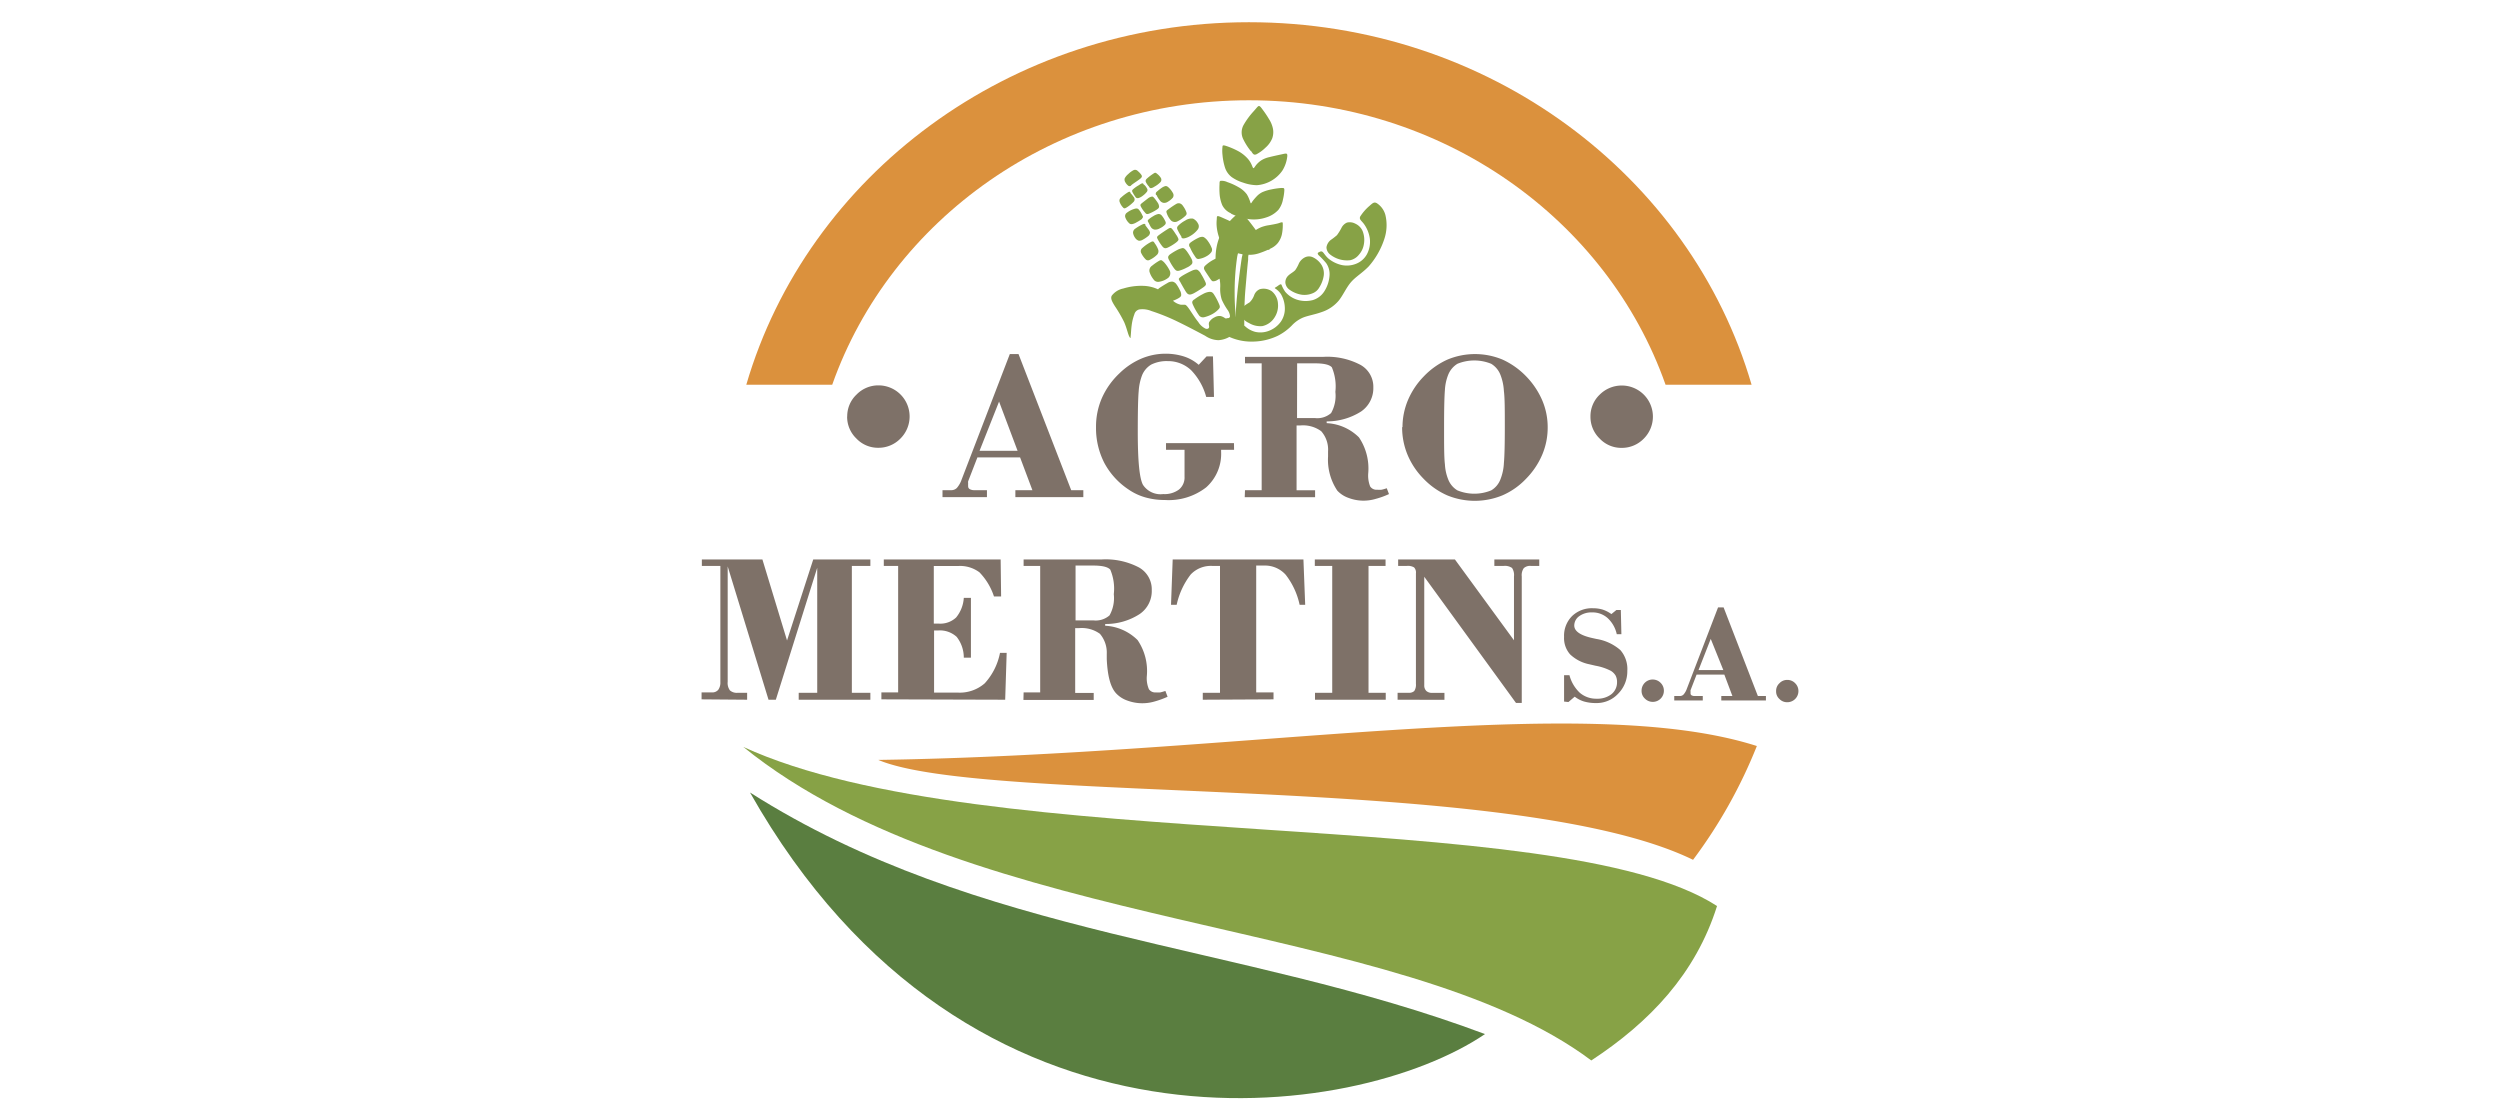 <svg id="Capa_1" data-name="Capa 1" xmlns="http://www.w3.org/2000/svg" viewBox="0 0 270 121"><title>clientes</title><path d="M134.88,2.4c25.9,0,47.71,16.58,54.29,39.15h-9.29c-6.29-17.85-24.06-30.72-45-30.72s-38.7,12.87-45,30.72H80.6C87.18,19,109,2.4,134.88,2.4" fill="#db913d" fill-rule="evenodd"/><path d="M91.5,45a3.21,3.21,0,0,1,1-2.38,3.28,3.28,0,0,1,2.39-1,3.36,3.36,0,0,1,2.36,5.74,3.29,3.29,0,0,1-2.39,1,3.2,3.2,0,0,1-2.37-1,3.25,3.25,0,0,1-1-2.39" fill="#7e7168"/><path d="M101.79,53.69v-.75h.94a.85.85,0,0,0,.62-.25,2.8,2.8,0,0,0,.51-.91l5.2-13.54H110l5.69,14.7H117v.75h-7.34v-.75h1.84l-1.33-3.54h-4.61l-1,2.58a.71.71,0,0,0,0,.21,3.08,3.08,0,0,0,0,.33.34.34,0,0,0,.18.31,1,1,0,0,0,.49.11h1.36v.75Zm4-5h4.11l-2-5.32Z" fill="#7e7168"/><path d="M133.28,48.58h-1.4v.19a4.84,4.84,0,0,1-1.62,3.87A6.6,6.6,0,0,1,125.8,54a7.62,7.62,0,0,1-2.13-.29,6.15,6.15,0,0,1-1.81-.86A7.92,7.92,0,0,1,119.27,50a8.22,8.22,0,0,1-.9-3.85A7.74,7.74,0,0,1,119,43a8.27,8.27,0,0,1,1.89-2.67,7.69,7.69,0,0,1,2.33-1.58,6.73,6.73,0,0,1,2.65-.55,6.54,6.54,0,0,1,2,.3,4.53,4.53,0,0,1,1.59.9l.85-.91h.69l.11,4.38h-.84A6.65,6.65,0,0,0,128.66,40a3.62,3.62,0,0,0-2.55-1,3.75,3.75,0,0,0-1.77.37,2.39,2.39,0,0,0-1,1.17,5.83,5.83,0,0,0-.36,1.7c-.07.74-.1,2.21-.1,4.42,0,3.11.18,5,.56,5.7a2.27,2.27,0,0,0,2.19,1,2.61,2.61,0,0,0,1.7-.49,1.68,1.68,0,0,0,.6-1.39V48.58h-2v-.72h7.34Z" fill="#7e7168"/><path d="M134.46,52.94h1.8V39.24h-1.8v-.7h8.46a7.68,7.68,0,0,1,4,.86,2.71,2.71,0,0,1,1.4,2.45A3.05,3.05,0,0,1,147,44.44a6.87,6.87,0,0,1-3.72,1.07v.19a5.3,5.3,0,0,1,3.49,1.54,6,6,0,0,1,1,3.86,3.19,3.19,0,0,0,.21,1.44.82.82,0,0,0,.76.35,2.8,2.8,0,0,0,.48,0,5.35,5.35,0,0,0,.55-.16l.24.63a8.7,8.7,0,0,1-1.44.52,4.56,4.56,0,0,1-2.91-.1,3,3,0,0,1-1.23-.79,6,6,0,0,1-1-3.69c0-.24,0-.43,0-.55a3,3,0,0,0-.74-2.18,3.32,3.32,0,0,0-2.26-.62h-.4v7h2v.75h-7.6Zm5.62-7.79H142a2.26,2.26,0,0,0,1.76-.54,3.8,3.8,0,0,0,.46-2.29,5.3,5.3,0,0,0-.38-2.65c-.26-.29-.87-.43-1.84-.43h-1.91Z" fill="#7e7168"/><path d="M151.47,46.13a7.51,7.51,0,0,1,.59-2.92,8.28,8.28,0,0,1,1.72-2.57,8.13,8.13,0,0,1,2.56-1.81,7.72,7.72,0,0,1,5.92,0,8.36,8.36,0,0,1,2.56,1.81,8.62,8.62,0,0,1,1.73,2.57,7.37,7.37,0,0,1,.6,2.92,7.49,7.49,0,0,1-.6,3,8.37,8.37,0,0,1-1.73,2.57,7.77,7.77,0,0,1-2.54,1.79,7.82,7.82,0,0,1-6,0,8,8,0,0,1-2.54-1.79,8.17,8.17,0,0,1-1.72-2.57,7.74,7.74,0,0,1-.59-3m4.53,0c0,1.94,0,3.28.09,4a5.12,5.12,0,0,0,.35,1.63,2.38,2.38,0,0,0,1,1.2,4.81,4.81,0,0,0,3.65,0,2.33,2.33,0,0,0,1-1.2,5.43,5.43,0,0,0,.37-1.74c.07-.77.1-2.07.1-3.9s0-3.12-.1-3.89a5.57,5.57,0,0,0-.37-1.74,2.41,2.41,0,0,0-1-1.2,4.81,4.81,0,0,0-3.65,0,2.46,2.46,0,0,0-1,1.2,5.19,5.19,0,0,0-.35,1.63c-.06.73-.09,2.07-.09,4" fill="#7e7168"/><path d="M171.77,45a3.21,3.21,0,0,1,1-2.38,3.37,3.37,0,0,1,4.76,0,3.36,3.36,0,0,1,0,4.75,3.29,3.29,0,0,1-2.39,1,3.2,3.2,0,0,1-2.37-1,3.25,3.25,0,0,1-1-2.39" fill="#7e7168"/><path d="M150.94,75.57v-.75h1.17a.83.83,0,0,0,.63-.19,1.24,1.24,0,0,0,.18-.78V61.92a.79.79,0,0,0-.2-.64,1.3,1.3,0,0,0-.8-.16H151v-.7h6.13l6.38,8.73v-6.9a1.37,1.37,0,0,0-.21-.91,1.34,1.34,0,0,0-.91-.22h-1v-.7h4.85v.7h-.89a1,1,0,0,0-.78.24,1.29,1.29,0,0,0-.22.89V75.92h-.62l-9.91-13.63V74a.83.83,0,0,0,.22.62.9.9,0,0,0,.64.21H156v.75Zm-8.92,0v-.75h1.86V61.12H142v-.7h7.64v.7H147.8v13.7h1.86v.75Zm-12.12,0v-.75h1.86V61.12h-.82a3,3,0,0,0-2.34.92,8.15,8.15,0,0,0-1.52,3.28h-.61l.18-4.9h14.12l.19,4.9h-.6a8,8,0,0,0-1.5-3.24,3,3,0,0,0-2.32-1h-.87v13.7h1.87v.75ZM116.16,67h1.91a2.26,2.26,0,0,0,1.76-.54,3.82,3.82,0,0,0,.46-2.29,5.25,5.25,0,0,0-.38-2.65c-.26-.29-.86-.44-1.84-.44h-1.91Zm-5.61,7.78h1.79V61.12h-1.79v-.7H119a7.73,7.73,0,0,1,4,.86,2.71,2.71,0,0,1,1.39,2.46,3,3,0,0,1-1.31,2.58,6.71,6.71,0,0,1-3.72,1.07v.19a5.36,5.36,0,0,1,3.5,1.55,5.94,5.94,0,0,1,1,3.86,3,3,0,0,0,.22,1.44.82.82,0,0,0,.76.35,2.79,2.79,0,0,0,.47,0,5.35,5.35,0,0,0,.55-.16l.24.63a9.71,9.71,0,0,1-1.44.52,4.67,4.67,0,0,1-2.91-.11,3,3,0,0,1-1.22-.79c-.6-.66-.92-1.89-1-3.69,0-.24,0-.42,0-.55a3.13,3.13,0,0,0-.74-2.18,3.35,3.35,0,0,0-2.27-.61h-.4v7h2v.75h-7.59Zm-15.36.75v-.75H97V61.12H95.45v-.7h12.62l.05,4h-.77a6.75,6.75,0,0,0-1.57-2.61,3.49,3.49,0,0,0-2.32-.68h-2.61v6.22l.21,0h.33a2.49,2.49,0,0,0,1.87-.66,3.7,3.7,0,0,0,.83-2.12h.77v6.46h-.77a3.62,3.62,0,0,0-.77-2.25,2.68,2.68,0,0,0-2-.69h-.44v6.71h2.54a4.11,4.11,0,0,0,2.93-1A6.81,6.81,0,0,0,108,70.51h.72l-.16,5.06Zm-19.42,0v-.75h1.12a.83.83,0,0,0,.68-.28,1.32,1.32,0,0,0,.23-.83V61.12h-2v-.7h6.54L85,69.17l2.83-8.75H94v.7H92v13.7H94v.75H86.26v-.75h2V61.32h0L83.79,75.57H83l-4.41-14.4V73.64a1.35,1.35,0,0,0,.24.92,1.12,1.12,0,0,0,.86.26h1v.75Z" fill="#7e7168"/><path d="M191.82,74.65a1.11,1.11,0,0,1,.36-.86,1.14,1.14,0,0,1,.85-.36,1.16,1.16,0,0,1,.85.36,1.18,1.18,0,0,1,.35.86,1.2,1.2,0,0,1-1.2,1.19,1.13,1.13,0,0,1-.85-.35,1.08,1.08,0,0,1-.36-.84m-11,1v-.48h.61a.53.53,0,0,0,.4-.17,1.86,1.86,0,0,0,.34-.59l3.38-8.81h.6l3.7,9.57h.87v.48H185.9v-.48h1.2l-.87-2.31h-3l-.65,1.68a.39.39,0,0,0,0,.14c0,.06,0,.14,0,.22a.23.23,0,0,0,.12.2.66.66,0,0,0,.32.07h.88v.48Zm2.62-3.28h2.68L184.76,69Zm-6.15,2.24a1.2,1.2,0,0,1,2.06-.86,1.18,1.18,0,0,1,.35.86,1.2,1.2,0,0,1-2.05.84,1.12,1.12,0,0,1-.36-.84m-8.37,1.16V72.92h.58a4,4,0,0,0,1.12,1.9,2.71,2.71,0,0,0,1.83.64A2.47,2.47,0,0,0,174,75a1.63,1.63,0,0,0,.64-1.32,1.49,1.49,0,0,0-.15-.71,1.51,1.51,0,0,0-.52-.52,5.75,5.75,0,0,0-1.64-.55l-.69-.16a4.2,4.2,0,0,1-2.07-1.07,2.65,2.65,0,0,1-.65-1.89,3,3,0,0,1,.86-2.24,3.08,3.08,0,0,1,2.26-.85,3.62,3.62,0,0,1,1.06.15,3.43,3.43,0,0,1,.93.48l.54-.44h.48l.06,2.61h-.5a3.33,3.33,0,0,0-1-1.75,2.44,2.44,0,0,0-1.68-.6,2.24,2.24,0,0,0-1.38.41,1.25,1.25,0,0,0-.53,1c0,.62.66,1.08,2,1.37l.41.09A5.17,5.17,0,0,1,175,70.21a3.11,3.11,0,0,1,.75,2.24,3.43,3.43,0,0,1-1,2.48,3.17,3.17,0,0,1-2.39,1,4.53,4.53,0,0,1-1.29-.17,3.08,3.08,0,0,1-1-.52l-.68.58Z" fill="#7e7168"/><path d="M81,85.59c24.76,15.74,52.87,16.15,79.38,26.09-13.79,9.37-55.71,15.76-79.38-26.09" fill="#5a7e40" fill-rule="evenodd"/><path d="M80.28,80.67c26.17,12,87.88,6,105.16,17.18-2.31,7.33-7.27,12.54-13.58,16.68-20.64-15.48-66.65-13.68-91.58-33.86" fill="#87a246" fill-rule="evenodd"/><path d="M94.86,82.07c39.74-.58,76.14-7.49,94.88-1.5a53.65,53.65,0,0,1-6.89,12.29c-19.45-9.49-76.34-5.86-88-10.79" fill="#db913d" fill-rule="evenodd"/><path d="M133,23.06a1.86,1.86,0,0,1-1-.91,3.88,3.88,0,0,1-.29-1.33,7.54,7.54,0,0,1,0-.92c0-.22,0-.34.12-.37a1.42,1.42,0,0,1,.73.14,6.49,6.49,0,0,1,1.19.54,2.8,2.8,0,0,1,.91.78,3.84,3.84,0,0,1,.37.84c.06.18.08.16.18,0s.31-.41.5-.61a2.12,2.12,0,0,1,.63-.47,4.68,4.68,0,0,1,1-.3,7.73,7.73,0,0,1,1.07-.15c.24,0,.3,0,.3.24a5.41,5.41,0,0,1-.15,1,2.54,2.54,0,0,1-.5,1.13,3,3,0,0,1-1.3.81,4.15,4.15,0,0,1-1.86.19,6.54,6.54,0,0,1-2-.62M135.75,20a4.58,4.58,0,0,1-1.5-.28,4.33,4.33,0,0,1-1.22-.59,2.12,2.12,0,0,1-.72-1,6.32,6.32,0,0,1-.28-1.4,3.74,3.74,0,0,1,0-.89c0-.17.11-.17.42-.07a8.26,8.26,0,0,1,1.31.57,3.85,3.85,0,0,1,1,.8,2.54,2.54,0,0,1,.44.71c.08.19.12.31.18.31s.13-.14.26-.31a2.57,2.57,0,0,1,.56-.52,2.71,2.71,0,0,1,.89-.36c.42-.11,1-.23,1.41-.32s.54-.13.53.2a3.66,3.66,0,0,1-.53,1.57A3.68,3.68,0,0,1,135.75,20m-.66-3.68a6.62,6.62,0,0,1-.84-1.33,1.65,1.65,0,0,1,.05-1.48A8.2,8.2,0,0,1,135.41,12c.33-.37.44-.54.55-.55s.23.15.42.41a10.53,10.53,0,0,1,.67,1,3,3,0,0,1,.42,1,2,2,0,0,1-.07,1.08,2.66,2.66,0,0,1-.72,1,4.11,4.11,0,0,1-1,.73c-.26.09-.34,0-.57-.37m-.73,18.82c0-.84,0-2.42.12-3.8s.22-2.58.3-3.26c0-.24,0-.42.05-.55a2,2,0,0,0,.35,0,3.29,3.29,0,0,0,.9-.2,9.63,9.63,0,0,0,1.19-.5,2.14,2.14,0,0,0,.72-.57,2.41,2.41,0,0,0,.43-.91,4.85,4.85,0,0,0,.1-1.06c0-.24,0-.27-.12-.26s-.24.08-.49.14-.59.12-.88.17a3.9,3.9,0,0,0-.8.2,3.51,3.51,0,0,0-.76.42,2.58,2.58,0,0,0-.47.46,2,2,0,0,1-.19.28s0-.07-.09-.21a2.24,2.24,0,0,0-.35-.57,3.18,3.18,0,0,0-.88-.68c-.44-.25-1.07-.52-1.45-.69s-.51-.21-.58-.18-.06.16-.07.34a3.94,3.94,0,0,0,0,.84,5,5,0,0,0,.41,1.51,2.2,2.2,0,0,0,1,1,5.94,5.94,0,0,0,1.37.42c0,.1-.05.23-.08.4-.1.64-.26,1.85-.4,3.07s-.23,2.42-.27,3.25a9.6,9.6,0,0,0,0,1.51c0,.26.06.38.2.43a.78.78,0,0,0,.52,0c.13-.05.15-.16.17-1" fill="#87a246" fill-rule="evenodd"/><path d="M127.44,30.4c.11.21.33.6.49.87s.26.43.4.5.29.06.61-.1A10.16,10.16,0,0,0,130,31c.26-.2.29-.28.19-.52a6.88,6.88,0,0,0-.47-.88,1.15,1.15,0,0,0-.34-.42c-.1-.07-.21-.1-.53,0a11.22,11.22,0,0,0-1.14.59c-.29.19-.36.27-.39.33s0,.07.09.28m1.52,2a6.65,6.65,0,0,1,1-.63,1.81,1.81,0,0,1,.69-.23c.17,0,.31,0,.49.28a6.68,6.68,0,0,1,.53,1c.13.29.14.4,0,.56a2.63,2.63,0,0,1-.69.55,3.59,3.59,0,0,1-.9.35.53.53,0,0,1-.59-.25,6.7,6.7,0,0,1-.61-1.07c-.14-.3-.12-.4.1-.59m-2.7-4.29a5.74,5.74,0,0,0,.55.92c.18.24.29.31.53.26a3.8,3.8,0,0,0,.84-.34,1.6,1.6,0,0,0,.54-.37c.09-.12.1-.27,0-.52a7,7,0,0,0-.53-.87c-.17-.22-.25-.29-.35-.33s-.2,0-.49.09a6.27,6.27,0,0,0-1,.59c-.22.2-.22.31-.1.57m-.58.2a3.93,3.93,0,0,1,.64.91.67.67,0,0,1-.11.82,2.12,2.12,0,0,1-1,.44.59.59,0,0,1-.62-.27,2.35,2.35,0,0,1-.43-.83.63.63,0,0,1,.28-.63,5.9,5.9,0,0,1,.76-.53c.2-.11.27-.1.46.09m2.86-1.59a5.28,5.28,0,0,0,.5.93c.17.26.23.38.45.37a2.34,2.34,0,0,0,.84-.29,1.57,1.57,0,0,0,.55-.47.5.5,0,0,0,0-.48,3.12,3.12,0,0,0-.38-.68,1.5,1.5,0,0,0-.42-.42c-.13-.07-.24-.07-.49,0a5.36,5.36,0,0,0-.87.49c-.23.16-.31.26-.22.52m-.85-1.06a6.1,6.1,0,0,1-.39-.68c-.11-.21-.14-.33,0-.5a3.19,3.19,0,0,1,.8-.59,1.18,1.18,0,0,1,.82-.2,1.13,1.13,0,0,1,.53.51.57.57,0,0,1,0,.65,2.7,2.7,0,0,1-.83.72,1.88,1.88,0,0,1-.69.26c-.14,0-.18,0-.29-.17m-2.9.63a2.65,2.65,0,0,1,.42.74.54.54,0,0,1-.17.61,2.88,2.88,0,0,1-.73.5.36.36,0,0,1-.47-.07,2.53,2.53,0,0,1-.45-.64.44.44,0,0,1,.12-.57,4.21,4.21,0,0,1,.86-.61c.24-.13.29-.12.42,0m.39-.3a4.67,4.67,0,0,0,.51.77c.18.2.33.21.6.08a5.06,5.06,0,0,0,.9-.56c.21-.18.24-.26.2-.38a1.94,1.94,0,0,0-.25-.45c-.12-.19-.26-.4-.37-.54s-.18-.18-.27-.17-.16.06-.41.22-.65.43-.85.59-.17.22-.06.44m-1-1.84a2.8,2.8,0,0,0,.26.52.61.61,0,0,0,.41.25,1,1,0,0,0,.54-.14,1.85,1.85,0,0,0,.56-.39c.12-.14.1-.26,0-.44a2.44,2.44,0,0,0-.35-.55.42.42,0,0,0-.4-.16,1.63,1.63,0,0,0-.54.24,2.7,2.7,0,0,0-.51.37c-.1.1-.06.15,0,.3M126,23a2.18,2.18,0,0,0,.48.82.61.61,0,0,0,.72.07,3.48,3.48,0,0,0,.77-.53c.18-.16.22-.24.16-.44a2.67,2.67,0,0,0-.37-.68.63.63,0,0,0-.35-.28c-.09,0-.17-.05-.4.08a9.12,9.12,0,0,0-.82.56c-.21.15-.26.19-.19.4m-2.31,1.32.33.44a.78.78,0,0,1,.18.35.5.5,0,0,1-.2.39,3.68,3.68,0,0,1-.6.4A.72.72,0,0,1,123,26a.73.73,0,0,1-.39-.29,1.27,1.27,0,0,1-.24-.55.52.52,0,0,1,.26-.48,4.94,4.94,0,0,1,.81-.47c.2-.08.21,0,.29.08m-.38-.66a4.21,4.21,0,0,1-.6.38,1.34,1.34,0,0,1-.47.19.36.36,0,0,1-.35-.11,1.54,1.54,0,0,1-.38-.57.44.44,0,0,1,.16-.55,2.47,2.47,0,0,1,.77-.4c.23-.08.34-.06.45,0a2.17,2.17,0,0,1,.32.44c.09.16.14.28.18.36s0,.11-.08.22m-.15-1.31a2.87,2.87,0,0,0,.44.65c.14.18.21.23.44.15a4.67,4.67,0,0,0,.83-.43c.22-.14.26-.22.27-.32a.84.84,0,0,0-.12-.4,5.37,5.37,0,0,0-.38-.52c-.12-.13-.17-.19-.26-.18a.91.91,0,0,0-.43.19l-.63.49c-.17.14-.24.19-.16.37m1.7-1.23a2.53,2.53,0,0,0,.36.59.62.62,0,0,0,.41.27.7.7,0,0,0,.47-.13,1.92,1.92,0,0,0,.53-.44.47.47,0,0,0,0-.5,2.23,2.23,0,0,0-.44-.57c-.15-.15-.26-.19-.38-.17a1.35,1.35,0,0,0-.42.21,5.6,5.6,0,0,0-.49.39.28.28,0,0,0-.09.35m-.75-.89a1.85,1.85,0,0,1-.35-.51c-.06-.16,0-.27.18-.42a5.34,5.34,0,0,1,.64-.48c.17-.12.24-.12.37,0a1.74,1.74,0,0,1,.43.46.39.39,0,0,1-.07.49,2.71,2.71,0,0,1-.64.47.86.86,0,0,1-.34.15c-.07,0-.11,0-.22-.13m-.68-.34a1.14,1.14,0,0,1,.44.48.31.31,0,0,1,0,.39,2.23,2.23,0,0,1-.44.42,1.34,1.34,0,0,1-.5.26c-.13,0-.21,0-.31-.16a3.87,3.87,0,0,1-.27-.43c-.07-.13-.12-.21,0-.34A3.47,3.47,0,0,1,123,20c.2-.14.35-.25.51-.18m-1.45,1a3.72,3.72,0,0,1,.38.46.38.38,0,0,1,0,.51,4,4,0,0,1-.75.61c-.22.13-.29.14-.41,0a1.62,1.62,0,0,1-.35-.57.41.41,0,0,1,.15-.5,4.76,4.76,0,0,1,.72-.55c.18-.11.2-.08.3,0m.25-.91c.2-.15.61-.41.81-.58s.19-.27.11-.4a2.08,2.08,0,0,0-.38-.41.4.4,0,0,0-.45-.11,2.37,2.37,0,0,0-.59.43,1.45,1.45,0,0,0-.38.46.52.52,0,0,0,.07.43,1.15,1.15,0,0,0,.33.38.24.24,0,0,0,.25,0,1.1,1.1,0,0,1,.23-.2m10.3,14.5a.23.23,0,0,0,.19-.22,1.38,1.38,0,0,0-.27-.69,6.63,6.63,0,0,1-.62-1.1,3.78,3.78,0,0,1-.17-1.26,3.7,3.7,0,0,0-.07-1v0l-.27.16a.84.84,0,0,1-.42.12c-.1,0-.18-.08-.32-.28l-.49-.74c-.15-.24-.27-.4-.09-.63a4.13,4.13,0,0,1,1-.71l.16-.09a6.57,6.57,0,0,1,.2-1.64,5.43,5.43,0,0,1,.9-1.87,6.8,6.8,0,0,1,1.06-1.14,1.32,1.32,0,0,1,.51-.32c.1,0,.19,0,.73.65s1.52,2,2,2.7.52.73.29.64a11,11,0,0,0-1.19-.44,2.57,2.57,0,0,0-1.28-.06c-.37.09-.69.29-.88,1.26a26,26,0,0,0-.28,3.88c0,1.16.06,1.75.1,2.31a7.35,7.35,0,0,1,0,1.48,1.23,1.23,0,0,1-.56.94,2.7,2.7,0,0,1-1.3.42,2.67,2.67,0,0,1-1.43-.48c-.72-.38-1.88-1-3-1.54a21.76,21.76,0,0,0-2.8-1.13,2.49,2.49,0,0,0-1.31-.17.73.73,0,0,0-.53.53,5.06,5.06,0,0,0-.29,1.19c-.06.43-.07.84-.1,1.1s0,.39-.15.12-.28-.93-.56-1.57a14.27,14.27,0,0,0-1-1.72c-.29-.47-.49-.81-.35-1.12a2.06,2.06,0,0,1,1.25-.79,6.61,6.61,0,0,1,2.11-.29,4,4,0,0,1,1.65.38.6.6,0,0,1,.14-.14c.2-.14.6-.39.87-.54a.89.89,0,0,1,.58-.15.7.7,0,0,1,.4.29,3.73,3.73,0,0,1,.36.62,1,1,0,0,1,.15.53c0,.14-.11.25-.37.39a3.66,3.66,0,0,1-.52.23l0,0a1.83,1.83,0,0,0,.85.43c.2,0,.32,0,.42,0s.21.08.46.43.64,1,1,1.43a1.91,1.91,0,0,0,.78.72c.2.07.36,0,.39-.14s-.07-.33,0-.54a1.33,1.33,0,0,1,.6-.54,1,1,0,0,1,.67-.13,1.34,1.34,0,0,1,.45.22.22.22,0,0,0,.23,0" fill="#87a246" fill-rule="evenodd"/><path d="M134,34.1a2,2,0,0,0,.88.78,2.37,2.37,0,0,0,1.45.34,2.07,2.07,0,0,0,1.3-.9,2.34,2.34,0,0,0,.39-1.53,1.86,1.86,0,0,0-.66-1.33,1.55,1.55,0,0,0-1.29-.23,1.11,1.11,0,0,0-.63.68,2,2,0,0,1-.49.75,7.14,7.14,0,0,0-.83.57.79.79,0,0,0-.12.87m4.82-3.57a1.05,1.05,0,0,0,.48.78,3.06,3.06,0,0,0,1.28.52,2.28,2.28,0,0,0,1.17-.15,1.42,1.42,0,0,0,.73-.63,3.34,3.34,0,0,0,.48-1.26,1.77,1.77,0,0,0-.25-1.2,2.22,2.22,0,0,0-.89-.79,1,1,0,0,0-.9,0,1.47,1.47,0,0,0-.63.63,4,4,0,0,1-.4.74c-.2.22-.54.38-.76.6a1,1,0,0,0-.31.78m4.44-3.86a1,1,0,0,0,.4.8,2.93,2.93,0,0,0,2.18.61,1.69,1.69,0,0,0,.94-.61,2.24,2.24,0,0,0,.52-1.12,2.61,2.61,0,0,0-.14-1.42,1.56,1.56,0,0,0-.8-.8,1.25,1.25,0,0,0-.89-.11,1.2,1.2,0,0,0-.59.57,5.56,5.56,0,0,1-.49.79,7.17,7.17,0,0,1-.66.51,1.26,1.26,0,0,0-.47.78M131.4,35.19a3.6,3.6,0,0,0,1.31,1.17,5.86,5.86,0,0,0,2.68.53,6.44,6.44,0,0,0,2.62-.63,5.73,5.73,0,0,0,1.51-1.11,3.54,3.54,0,0,1,1.23-.86c.53-.21,1.29-.33,2-.59a4.05,4.05,0,0,0,1.83-1.23c.48-.59.81-1.4,1.33-2s1.24-1,1.92-1.71a8.49,8.49,0,0,0,1.66-2.9,4.71,4.71,0,0,0,.13-2.65,2.19,2.19,0,0,0-.93-1.27c-.29-.16-.45,0-.79.3a5.14,5.14,0,0,0-1,1.15c-.13.31.13.43.4.79a3.53,3.53,0,0,1,.64,1.57,2.88,2.88,0,0,1-.33,1.74,2.28,2.28,0,0,1-1.16,1,2.69,2.69,0,0,1-1.52.14,3.45,3.45,0,0,1-1.44-.69c-.36-.31-.51-.63-.66-.74s-.3,0-.41.05-.16.14,0,.32a8.54,8.54,0,0,1,.8.84,2.07,2.07,0,0,1,.37,1.35,3.6,3.6,0,0,1-.53,1.65,2.23,2.23,0,0,1-1.28,1,3.06,3.06,0,0,1-1.72-.05,2.81,2.81,0,0,1-1.25-.84,3.31,3.31,0,0,1-.4-.75c-.07-.12-.14-.05-.26,0a3.69,3.69,0,0,1-.38.26c-.1.06-.14.07,0,.16a2.07,2.07,0,0,1,.57.57,3.09,3.09,0,0,1,.42,1.42,2.49,2.49,0,0,1-.42,1.55,2.82,2.82,0,0,1-1.3,1,2.53,2.53,0,0,1-1.48.11,2.58,2.58,0,0,1-1.2-.71,8.48,8.48,0,0,0-.84-.89c-.24-.14-.47,0-.7.09a2.76,2.76,0,0,1-.75.25,4.35,4.35,0,0,0-.76.14c-.14.07-.08.2.14.51" fill="#87a246" fill-rule="evenodd"/></svg>